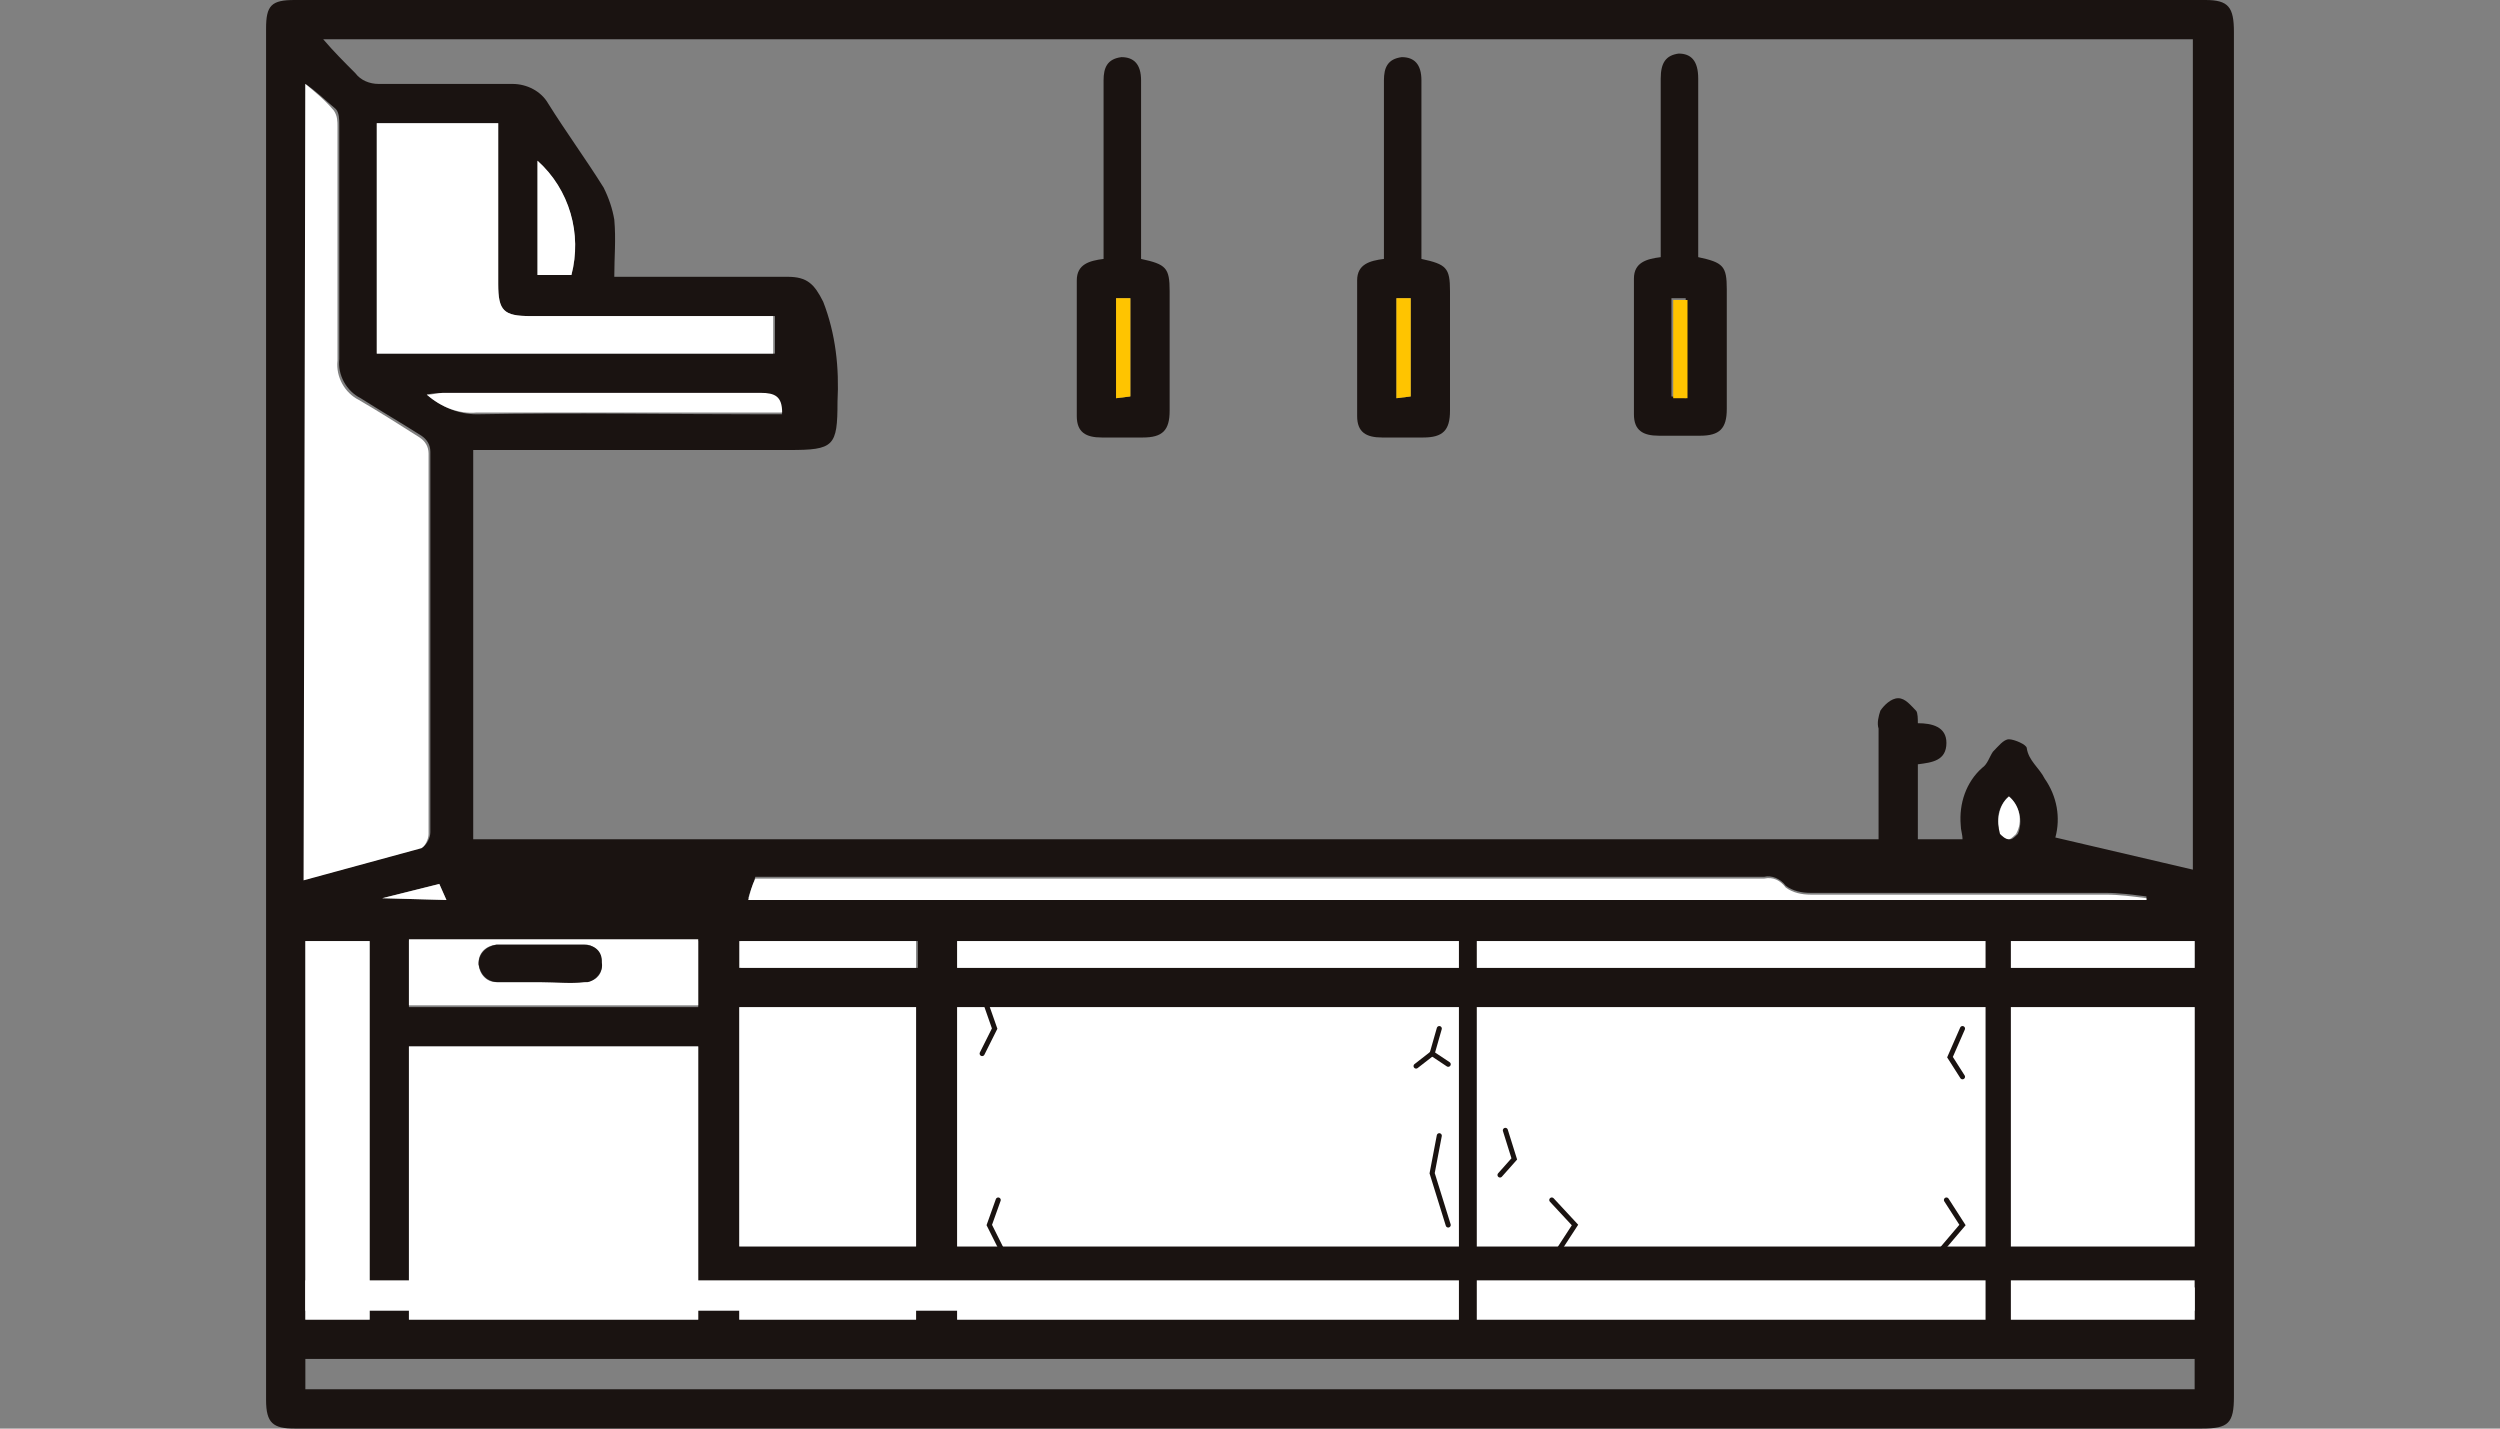 <?xml version="1.0" encoding="utf-8"?>
<!-- Generator: Adobe Illustrator 26.4.1, SVG Export Plug-In . SVG Version: 6.00 Build 0)  -->
<svg version="1.1" id="レイヤー_1" xmlns="http://www.w3.org/2000/svg" xmlns:xlink="http://www.w3.org/1999/xlink" x="0px"
	 y="0px" viewBox="0 0 140 80" style="enable-background:new 0 0 140 80;" xml:space="preserve">
<rect x="0" y="0" width="140" height="80" fill="#808080" stroke="none"/>
<style type="text/css">
	.st0{clip-path:url(#SVGID_00000130616478005924911780000002851439664132640169_);}
	.st1{fill:#1A1311;}
	.st2{fill:#FFFFFF;}
	.st3{fill:#FFC400;}
	.st4{fill:none;stroke:#1A1311;stroke-miterlimit:10;}
	.st5{fill:none;stroke:#1A1311;stroke-width:1.417;stroke-miterlimit:10;}
	.st6{fill:none;stroke:#1A1311;stroke-width:0.283;stroke-linecap:round;stroke-miterlimit:10;}
</style>
<g>
	<defs>
		<rect id="SVGID_1_" x="14.9" width="110.2" height="80"/>
	</defs>
	<clipPath id="SVGID_00000062911994787850158840000007958150639242118542_">
		<use xlink:href="#SVGID_1_"  style="overflow:visible;"/>
	</clipPath>
	<g id="グループ_72" style="clip-path:url(#SVGID_00000062911994787850158840000007958150639242118542_);">
		<path id="パス_37" class="st1" d="M125.1,40.1c0,12.7,0,25.4,0,38.1c0,1.5-0.3,1.8-1.8,1.8c-24.2,0-82.6,0-106.8,0
			c-1.2,0-1.6-0.3-1.6-1.6c0-8.8,0-17.5,0-26.3V1.6c0-1.3,0.3-1.6,1.6-1.6c24.3,0,82.7,0,107,0c1.3,0,1.6,0.4,1.6,1.8
			C125.1,14.6,125.1,27.3,125.1,40.1 M109.9,47c0-0.3-0.1-0.5-0.1-0.8c-0.1-1.2,0.3-2.4,1.2-3.2c0.3-0.2,0.4-0.6,0.6-0.9
			c0.3-0.3,0.6-0.7,0.9-0.7s1,0.3,1,0.5c0.1,0.7,0.7,1.1,1,1.7c0.7,1,0.9,2.2,0.6,3.3l7.7,1.8V2.2H18.1c0.6,0.7,1.2,1.3,1.8,1.9
			c0.3,0.4,0.8,0.6,1.3,0.6c2.5,0,5,0,7.5,0c0.8,0,1.6,0.4,2,1.1c1,1.6,2.1,3.1,3.1,4.7c0.3,0.6,0.5,1.2,0.6,1.8
			c0.1,1.1,0,2.1,0,3.2c0.3,0,0.5,0,0.7,0c3,0,6,0,9,0c1.1,0,1.5,0.4,2,1.4c0.7,1.8,0.9,3.7,0.8,5.6c0,2.5-0.2,2.7-2.7,2.7
			c-5.6,0-11.2,0-16.8,0h-0.9V47h78.7c0-2.1,0-4.1,0-6.2c-0.1-0.3,0-0.7,0.1-1c0.2-0.3,0.6-0.7,1-0.7s0.7,0.4,1,0.7
			c0.1,0.1,0.1,0.5,0.1,0.7c0.8,0,1.6,0.2,1.6,1.1c0,1-0.8,1.1-1.6,1.2V47L109.9,47z M122.9,56.4H53.6v13.4h69.3L122.9,56.4z
			 M39.2,58.6H22.9v15.3h16.2V58.6z M17.1,4.7v44.5c2.3-0.6,4.4-1.2,6.6-1.8c0.2-0.1,0.4-0.5,0.4-0.8c0-7.1,0-14.2,0-21.3
			c0-0.4-0.2-0.7-0.5-0.9c-1.1-0.7-2.3-1.4-3.4-2.1c-0.8-0.4-1.3-1.3-1.2-2.2c0-4.4,0-8.7,0-13.1c0-0.3,0-0.7-0.2-0.9
			C18.2,5.6,17.7,5.1,17.1,4.7 M51.3,56.4h-9.9v13.4h9.9V56.4z M17.1,77.8h105.8v-1.7H17.1V77.8z M21.1,19.8h22.3v-2.1H29.7
			c-1.5,0-1.8-0.3-1.8-1.8c0-2.7,0-5.4,0-8.1V6.9h-6.8V19.8z M20.7,52.7h-3.6v21.2h3.6V52.7z M122.9,72.1H53.6v1.8h69.3V72.1z
			 M122.9,52.7H53.6v1.5h69.3L122.9,52.7z M22.9,56.4h16.2v-3.7H22.9V56.4z M120.2,50.4c0-0.1,0-0.1,0-0.2c-0.8-0.1-1.5-0.2-2.3-0.2
			c-5.5,0-11,0-16.5,0c-0.5,0-1-0.1-1.4-0.4c-0.3-0.4-0.8-0.6-1.2-0.5c-7.2,0-48.5,0-55.7,0c-0.3,0-0.5,0-0.8,0
			c-0.1,0.4-0.3,0.8-0.4,1.2L120.2,50.4z M23.9,22.1c0.8,0.7,1.8,1.1,2.8,1.1c5.4-0.1,10.8,0,16.2,0h0.9c-0.1-0.9-0.4-1.1-1.2-1.1
			c-5.9,0-11.9,0-17.8,0C24.6,22,24.3,22,23.9,22.1 M51.3,72.1h-9.9v1.8h9.9L51.3,72.1z M51.4,52.7h-9.9v1.5h9.9L51.4,52.7z M30.1,9
			v6.4H32C32.6,13.1,31.9,10.7,30.1,9 M112.5,44.6c-0.6,0.5-0.8,1.4-0.4,2.1c0.1,0.2,0.3,0.3,0.5,0.3c0.1,0,0.3-0.2,0.4-0.3
			C113.3,46,113.1,45.1,112.5,44.6 M21.4,50.3L21.4,50.3l3.6,0.1l-0.4-0.9L21.4,50.3"/>
		<rect id="長方形_63" x="53.6" y="56.4" class="st2" width="69.3" height="13.4"/>
		<rect id="長方形_64" x="22.9" y="58.6" class="st2" width="16.2" height="15.3"/>
		<path id="パス_38" class="st2" d="M17.1,4.7c0.6,0.5,1.1,0.9,1.6,1.5c0.2,0.3,0.2,0.6,0.2,0.9c0,4.4,0,8.7,0,13.1
			c-0.1,0.9,0.4,1.8,1.2,2.2c1.2,0.7,2.3,1.4,3.4,2.1c0.3,0.2,0.5,0.5,0.5,0.9c0,7.1,0,14.2,0,21.3c0,0.3-0.2,0.7-0.4,0.8
			c-2.2,0.6-4.4,1.2-6.6,1.8L17.1,4.7z"/>
		<rect id="長方形_65" x="41.4" y="56.4" class="st2" width="9.9" height="13.4"/>
		<rect id="長方形_66" x="17.1" y="71.7" class="st2" width="105.8" height="1.7"/>
		<path id="パス_39" class="st2" d="M21.1,19.8V6.9h6.8v0.9c0,2.7,0,5.4,0,8.1c0,1.5,0.3,1.8,1.8,1.8h13.6v2.1H21.1z"/>
		<rect id="長方形_67" x="17.1" y="52.7" class="st2" width="3.6" height="21.2"/>
		<rect id="長方形_68" x="53.6" y="72.1" class="st2" width="69.3" height="1.8"/>
		<rect id="長方形_69" x="53.6" y="52.7" class="st2" width="69.3" height="1.5"/>
		<path id="パス_40" class="st2" d="M22.9,52.6h16.2v3.7H22.9V52.6z M30.3,55c0.8,0,1.6,0,2.4,0c0.5,0,1-0.3,1-0.9
			c0-0.1,0-0.1,0-0.2c0-0.5-0.4-1-0.9-1c0,0-0.1,0-0.1,0c-1.6,0-3.2,0-4.8,0c-0.6,0-1.1,0.4-1.1,1c0,0.6,0.4,1.1,1,1.1
			c0,0,0.1,0,0.1,0C28.8,55,29.5,55,30.3,55"/>
		<path id="パス_41" class="st2" d="M120.2,50.4H41.9c0.1-0.4,0.2-0.8,0.4-1.2c0.2,0,0.5,0,0.8,0c7.2,0,48.5,0,55.7,0
			c0.5-0.1,0.9,0.1,1.2,0.5c0.4,0.3,0.9,0.4,1.4,0.4c5.5,0,11,0,16.5,0c0.8,0,1.5,0.1,2.3,0.2C120.2,50.3,120.2,50.4,120.2,50.4"/>
		<path id="パス_42" class="st2" d="M23.9,22.1c0.4,0,0.6-0.1,0.9-0.1c5.9,0,11.9,0,17.8,0c0.8,0,1.2,0.2,1.2,1.1h-0.9
			c-5.4,0-10.8,0-16.2,0C25.7,23.2,24.7,22.8,23.9,22.1"/>
		<rect id="長方形_70" x="41.4" y="72.1" class="st2" width="9.9" height="1.8"/>
		<rect id="長方形_71" x="41.4" y="52.7" class="st2" width="9.9" height="1.5"/>
		<path id="パス_43" class="st2" d="M30.1,9c1.8,1.6,2.5,4.1,1.9,6.4h-1.9V9z"/>
		<path id="パス_44" class="st2" d="M112.5,44.6c0.6,0.5,0.8,1.4,0.4,2.1c-0.1,0.1-0.3,0.3-0.4,0.3c-0.2,0-0.4-0.2-0.5-0.3
			C111.8,46,111.9,45.1,112.5,44.6"/>
		<path id="パス_45" class="st2" d="M21.4,50.3l3.2-0.8l0.4,0.9L21.4,50.3L21.4,50.3"/>
		<path id="パス_46" class="st1" d="M79.6,14.5c1.4,0.3,1.6,0.5,1.6,1.8c0,2.2,0,4.4,0,6.7c0,1.1-0.4,1.5-1.5,1.5
			c-0.8,0-1.5,0-2.3,0c-0.9,0-1.4-0.3-1.4-1.2c0-2.5,0-5.1,0-7.6c0-0.9,0.7-1.1,1.5-1.2v-3.2c0-2.3,0-4.6,0-6.8c0-0.7,0.2-1.2,1-1.3
			c0.7,0,1.1,0.4,1.1,1.3c0,3,0,6,0,8.9L79.6,14.5 M78.2,16.7v5.6l0.8-0.1v-5.5H78.2z"/>
		<path id="パス_47" class="st1" d="M95.1,14.4c1.4,0.3,1.6,0.5,1.6,1.8c0,2.2,0,4.4,0,6.7c0,1.1-0.4,1.5-1.5,1.5
			c-0.8,0-1.5,0-2.3,0c-0.9,0-1.4-0.3-1.4-1.2c0-2.5,0-5.1,0-7.6c0-0.9,0.7-1.1,1.5-1.2v-1.2c0-2.9,0-5.9,0-8.8c0-0.9,0.3-1.3,1-1.4
			c0.7,0,1.1,0.4,1.1,1.4c0,3,0,5.9,0,8.9L95.1,14.4 M94.4,22.3v-5.6l-0.8,0v5.5L94.4,22.3z"/>
		<path id="パス_48" class="st1" d="M30.3,55c-0.8,0-1.6,0-2.4,0c-0.6,0-1-0.4-1.1-1c0-0.6,0.4-1,1-1.1c0,0,0,0,0.1,0
			c1.6,0,3.2,0,4.8,0c0.5,0,1,0.3,1,0.9c0,0,0,0.1,0,0.1c0.1,0.5-0.3,1-0.8,1.1c-0.1,0-0.1,0-0.2,0C32,55.1,31.1,55,30.3,55"/>
		<path id="パス_49" class="st3" d="M78.2,16.7h0.8v5.5l-0.8,0.1V16.7z"/>
		<path id="パス_50" class="st1" d="M63.9,14.5c1.4,0.3,1.6,0.5,1.6,1.8c0,2.2,0,4.4,0,6.7c0,1.1-0.4,1.5-1.5,1.5
			c-0.8,0-1.5,0-2.3,0c-0.9,0-1.4-0.3-1.4-1.2c0-2.5,0-5.1,0-7.6c0-0.9,0.7-1.1,1.5-1.2v-3.2c0-2.3,0-4.6,0-6.8c0-0.7,0.2-1.2,1-1.3
			c0.7,0,1.1,0.4,1.1,1.3c0,3,0,6,0,8.9L63.9,14.5 M62.5,16.7v5.6l0.8-0.1v-5.5H62.5z"/>
		<path id="パス_51" class="st3" d="M62.5,16.7h0.8v5.5l-0.8,0.1V16.7z"/>
		<path id="パス_52" class="st3" d="M94.5,22.3h-0.8v-5.5l0.8,0V22.3z"/>
		<line id="線_7" class="st4" x1="82.2" y1="52.5" x2="82.2" y2="74.8"/>
		<line id="線_8" class="st5" x1="111.9" y1="52.5" x2="111.9" y2="74.8"/>
		<path id="パス_53" class="st6" d="M80.6,57.6L80.2,59l0.9,0.6"/>
		<line id="線_9" class="st6" x1="79.3" y1="59.7" x2="80.2" y2="59"/>
		<path id="パス_54" class="st6" d="M84.3,63.3l0.5,1.6L84,65.8"/>
		<path id="パス_55" class="st6" d="M80.6,63.6l-0.4,2.1l0.9,2.9"/>
		<path id="パス_56" class="st6" d="M109.9,57.6l-0.7,1.6l0.7,1.1"/>
		<path id="パス_57" class="st6" d="M86.9,70.6l1.3-2l-1.3-1.4"/>
		<path id="パス_58" class="st6" d="M55,55.6l0.7,2L55,59"/>
		<path id="パス_59" class="st6" d="M56.4,70.6l-1-2l0.5-1.4"/>
		<path id="パス_60" class="st6" d="M108.2,70.6l1.7-2l-0.9-1.4"/>
	</g>
</g>
</svg>
